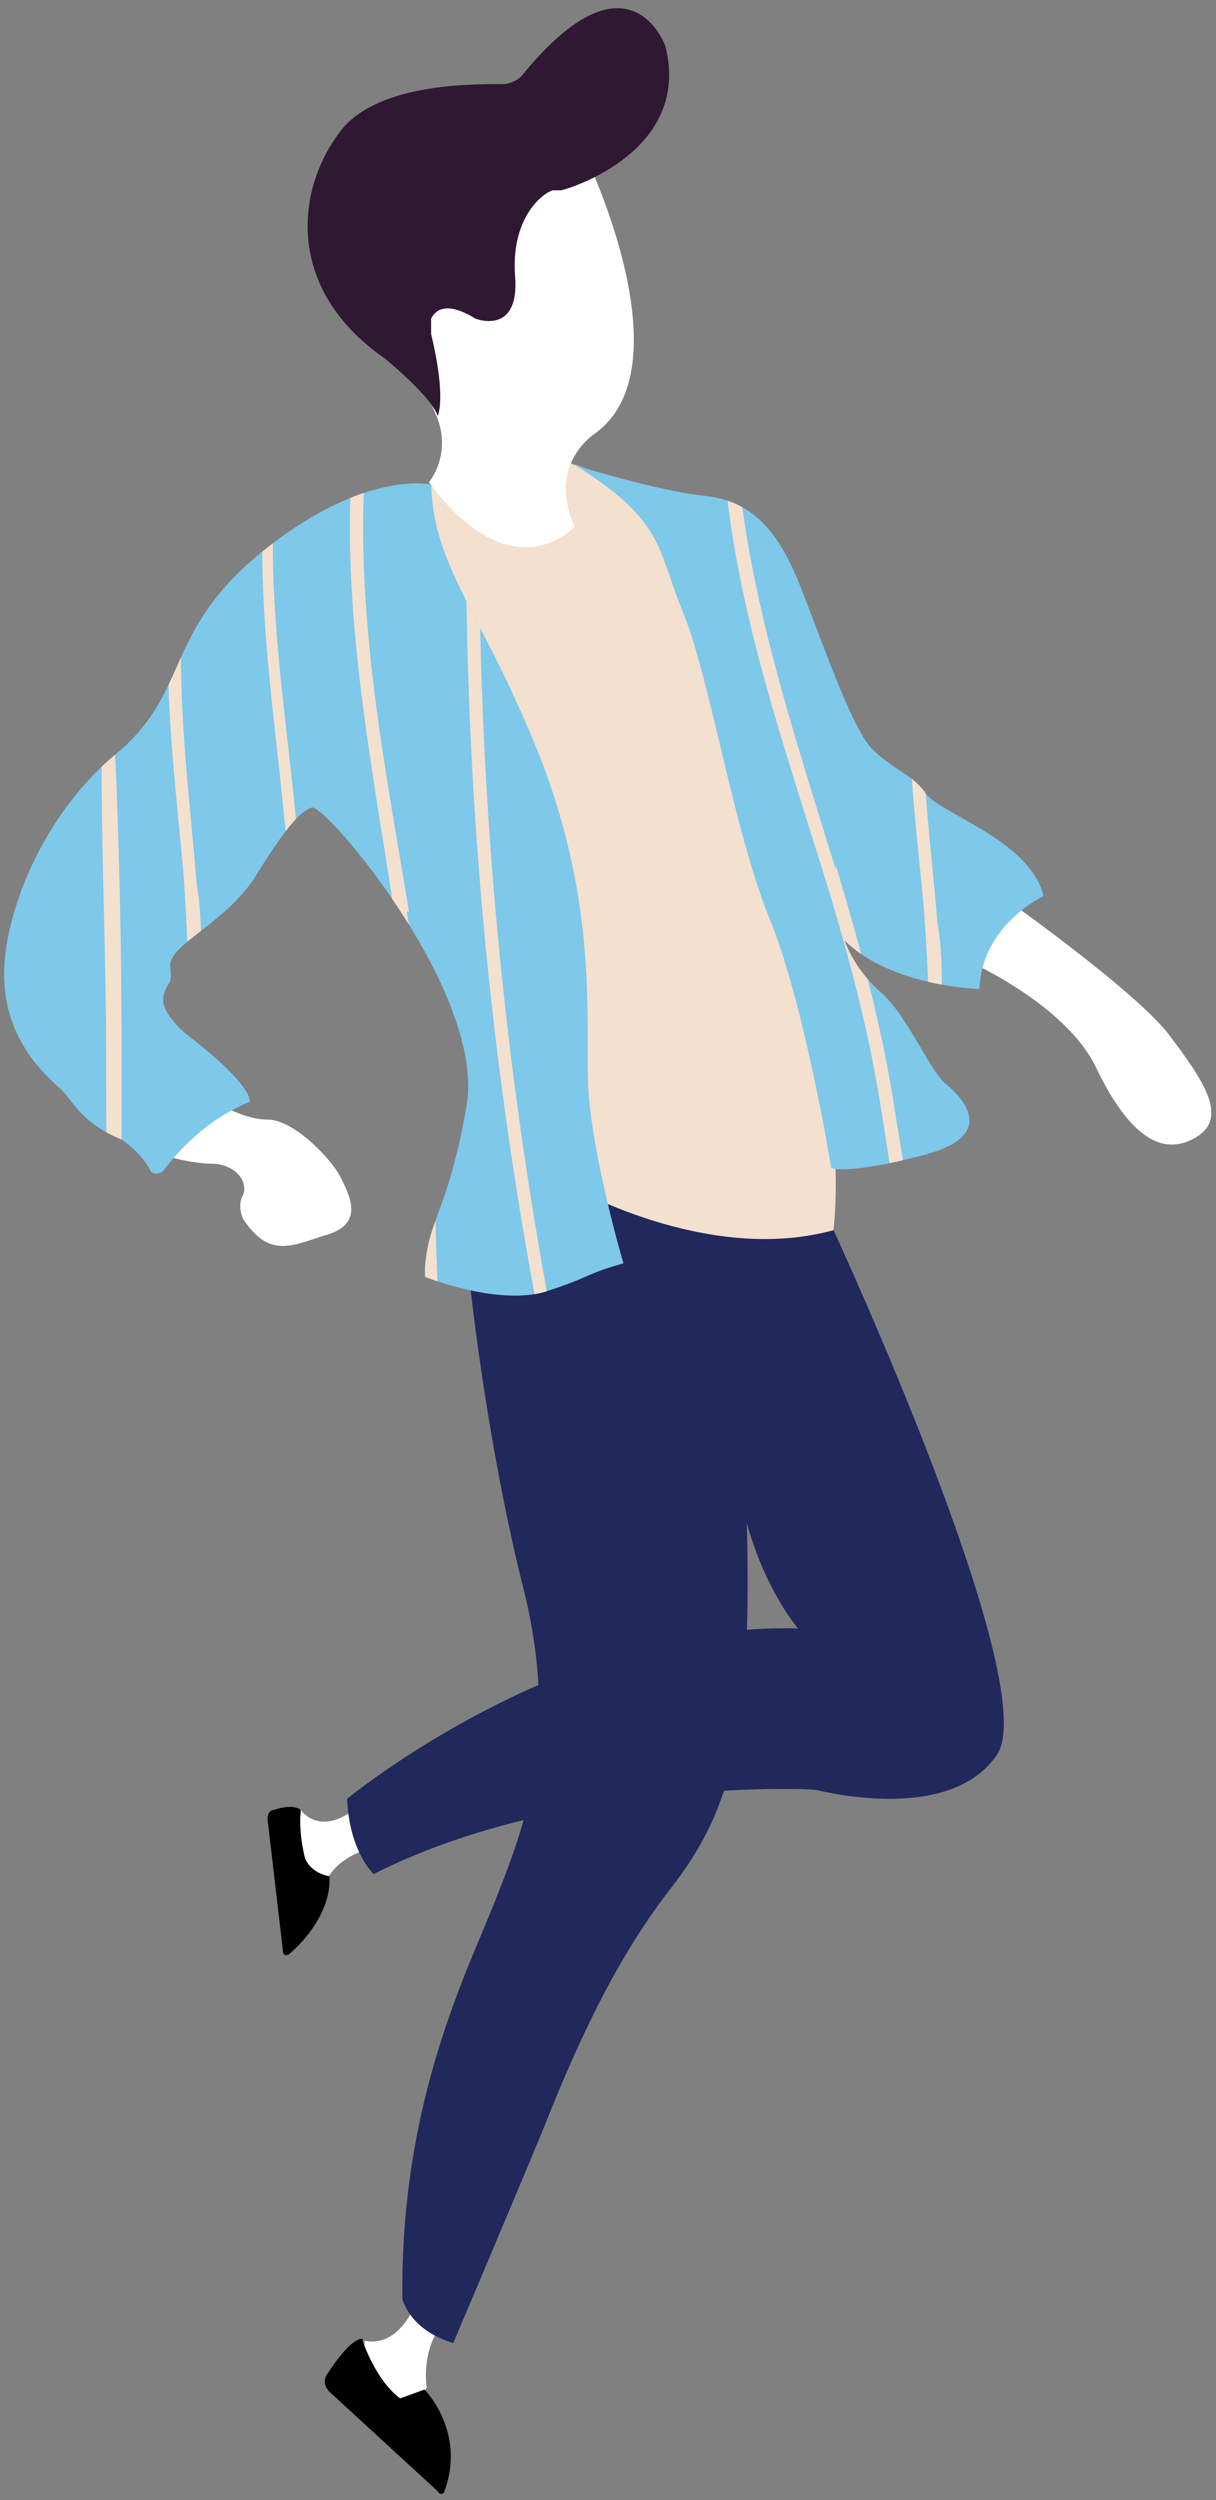 <svg xmlns="http://www.w3.org/2000/svg" xmlns:xlink="http://www.w3.org/1999/xlink" version="1.1" viewBox="0 0 55 113"><rect x="0" y="0" width="55" height="113" fill="#808080" stroke="none"/><defs><style>.st0 { fill: #fff; } .st1 { fill: none; } .st2 { fill: #21285c; } .st3 { clip-path: url(#sid2); } .st4 { fill: #2f1832; } .st5 { fill: #7ec8ea; } .st6 { clip-path: url(#sid3); } .st7 { fill: #f3e0cf; }</style><clipPath id="sid2"><path class="st1" d="M19.5,21.9s-3-.7-7.6,3c-4.6,3.7-3.2,6.4-6.8,9.3C1.7,37.1,0,41.8.2,44.5c.2,2.7,1.9,4.1,2.4,4.6.6.4.9,1.6,2.9,2.4,0,0,.9.6,1.3,1.4.1.2.4.2.6,0,.6-.8,1.9-2.3,3.9-3.1,0,0,.2-.7-2.8-3,0,0-1.3-1-1.1-1.8.2-.8.4-.3.3-1.3-.1-1,2.4-1.9,3.8-4,1.3-2.1,2-3,2.6-3.2.6-.2,7.9,8.4,7,13.5-.9,5.1-1.8,5-1.9,7.7,0,0,3.2,1.3,5.4.7,2.2-.7,1.8-.8,3.6-1.3,0,0-1.4-4.7-1.6-8-.1-3.3.4-8.1-2.1-14.7-2.6-6.6-4.9-8.7-5-12.5Z"/></clipPath><clipPath id="sid3"><path class="st1" d="M25.9,21s3.9,1.2,5.9,1.4c2,.2,3.3,1.3,4.4,4.1,1.1,2.8,2.4,6.6,3.3,7.4.9.9,1.8,1.1,2.4,2,.7.9,4.7,2.1,5.3,4.6,0,0-2.8,1.3-2.9,4.2,0,0-4-.1-6.1-2.2,0,0,.4,1.3,1.7,2.4,1.2,1.1,2.2,3.6,2.9,4.1.7.6,2.4,2.3-1,3.2-3.4.9-4.2.6-4.2.6,0,0-1.2-7.4-2.8-11.3-1.6-3.9-2.7-10.9-3.9-13.8-1.2-2.9-.8-4.2-5.1-6.8Z"/></clipPath></defs><path class="st0" d="M13.6,81.8s.8,1.2,2.4,0c1.7-1.2.9,1.7.9,1.7,0,0-2,.4-2.3,2-.3,1.6-1.7-2-1.7-2l.7-1.7Z"/><path class="st0" d="M18.8,104.1s-.7,2-2.3,1.7l-.2,1.9,2.1,2.1.9-1.9s-.3-1.7.8-3c1.1-1.3-1.2-.8-1.2-.8Z"/><path class="st0" d="M9.6,49.7s1.3.9,2.5.9,2.9,1.8,3.3,2.6c.4.8,1.1,2.1-.6,2.6-1.6.5-2.6,1.1-3.8-.7,0,0-.3-.6,0-1.1.2-.5-.2-1.3-1.3-1.4-1.1,0-2.6-.4-2.9-.7-.3-.3,2.8-2.3,2.8-2.3Z"/><path class="st0" d="M45.3,40.5s6.1,4.3,7.6,6.3c1.5,2,2.7,3.7,1.2,4.6-1.5.9-3,0-4.5-3.1-1.4-3-6.1-5-6.1-5,0,0,.9-2.4,1.8-2.7Z"/><path class="st7" d="M19.5,21.9l.2,14.3,5.3,19.8,9.7,2.4,3-2.8s.6-4.8-1.1-9.2c-1.7-4.4.3-8.9.3-8.9l-4.2-10.1s-2.7-6.3-8.7-6.8l-4.6,1.2Z"/><path class="st2" d="M25.6,53.5s6.3,3.7,12.1,2.1c0,0,9.5,20.5,7.4,23.7-2.1,3.1-7.7,1.7-8.2,1.6-.6-.1-11.7-.4-20,3.8,0,0-1.1-1-1.2-3.4,0,0,9.7-8,20.4-7.7,0,0-2.6-2.9-3-8.7-.4-5.8-7.6-11.3-7.6-11.3Z"/><path class="st2" d="M25.6,53.5l-4.4,4s.7,7.1,2.4,14c1.8,6.9.1,11.1-1.2,14.4-1.3,3.3-4.3,9.1-4.2,18,0,0,.3,1.4,2.3,2,0,0,2.8-6.6,4-9.5,1.2-3,3-7.4,5.8-11,2.8-3.6,3.9-7.1,3.4-18.8v-8.1s-8.1-5-8.1-5Z"/><path class="st0" d="M26.5,7.1s4.6,9.5.4,12.5c0,0-2.2,1.4-.9,4.2,0,0-2.8,3.1-6.6-2,0,0,1.1-1.3.3-3.1-.8-1.8-1.8-5.8-1.8-5.8l2-4.9,6.4-1Z"/><path class="st4" d="M25.4,8.6c1.1-.3,5.8-2.1,4.7-6.5,0,0-1.6-4.6-6.4,1.2-.2.3-.6.5-1,.5-1.5,0-5.5,0-7.2,2-2.1,2.6-2.7,7.2,1.9,10.4,0,0,2.1,1.7,2.4,2.6,0,0,.4-.8-.3-3.7,0-.2,0-.5,0-.7.2-.4.7-.8,2,0,0,0,2,.8,1.8-1.9-.2-2.5,1.1-3.7,1.7-3.9.1,0,.2,0,.3,0Z"/><path class="st5" d="M19.5,21.9s-3-.7-7.6,3c-4.6,3.7-3.2,6.4-6.8,9.3C1.7,37.1,0,41.8.2,44.5c.2,2.7,1.9,4.1,2.4,4.6.6.4.9,1.6,2.9,2.4,0,0,.9.6,1.3,1.4.1.2.4.2.6,0,.6-.8,1.9-2.3,3.9-3.1,0,0,.2-.7-2.8-3,0,0-1.3-1-1.1-1.8.2-.8.4-.3.3-1.3-.1-1,2.4-1.9,3.8-4,1.3-2.1,2-3,2.6-3.2.6-.2,7.9,8.4,7,13.5-.9,5.1-1.8,5-1.9,7.7,0,0,3.2,1.3,5.4.7,2.2-.7,1.8-.8,3.6-1.3,0,0-1.4-4.7-1.6-8-.1-3.3.4-8.1-2.1-14.7-2.6-6.6-4.9-8.7-5-12.5Z"/><path class="st5" d="M25.9,21s3.9,1.2,5.9,1.4c2,.2,3.3,1.3,4.4,4.1,1.1,2.8,2.4,6.6,3.3,7.4.9.9,1.8,1.1,2.4,2,.7.9,4.7,2.1,5.3,4.6,0,0-2.8,1.3-2.9,4.2,0,0-4-.1-6.1-2.2,0,0,.4,1.3,1.7,2.4,1.2,1.1,2.2,3.6,2.9,4.1.7.6,2.4,2.3-1,3.2-3.4.9-4.2.6-4.2.6,0,0-1.2-7.4-2.8-11.3-1.6-3.9-2.7-10.9-3.9-13.8-1.2-2.9-.8-4.2-5.1-6.8Z"/><g class="st3"><path class="st7" d="M5.1,33.9c0-1,0-2,0-2.9-.2.7-.4,1.5-.5,2.2,0,.6,0,1.1,0,1.7,0,4.2.2,8.4.2,12.7,0,2.3,0,4.6.1,6.9.2-.1.4-.3.6-.6,0-2.2,0-4.3,0-6.4,0-4.5-.1-9.1-.3-13.6ZM18.5,41.2c-1.1-6.6-2.4-13.2-2-19.9-.2,0-.4,0-.6,0-.4,6.6.9,13.2,1.9,19.7.6,3.8,1.1,7.6,1.3,11.4,0,2.5.1,5.1.3,7.6.2,0,.4-.2.5-.3-.2-2.6-.2-5.2-.3-7.9-.2-3.6-.6-7.1-1.2-10.6ZM12.5,22.6c-.2.1-.4.2-.6.4-.3,6.5,1.2,12.9,1.3,19.4,0,3.9-.5,7.9-1.1,11.7-.3,1.8-.6,3.7-.9,5.5,0,.4-.1.9-.2,1.3.2.1.3.2.5.3.8-6.2,2.3-12.3,2.2-18.6,0-6.7-1.7-13.4-1.3-20.1ZM8.2,28.7c-.2.3-.4.6-.6.9,0,3.3.4,6.6.7,9.9.1,1.5.2,3.1.2,4.6.3-.3.5-.5.6-.7,0-1.1,0-2.3-.2-3.4-.3-3.7-.8-7.5-.7-11.3ZM21.7,21.5c-.2,0-.4,0-.6,0-.2,13.4,1,26.8,3.6,39.7.1-.5.2-.9.3-1.4-2.4-12.6-3.5-25.5-3.3-38.4Z"/></g><g class="st6"><path class="st7" d="M37.8,39.3c-1.9-6.2-4-12.4-4.5-18.9-.2,0-.4,0-.6,0,.4,6.4,2.5,12.5,4.4,18.6,1.1,3.5,2.1,7.1,2.7,10.8.4,2.4.7,4.9,1.3,7.2.2-.1.3-.2.5-.4-.5-2.5-.9-5-1.3-7.5-.6-3.4-1.5-6.7-2.5-10Z"/><path class="st7" d="M41.7,30.7c-.2.3-.4.6-.6.9,0,3.2.4,6.4.7,9.6.1,1.5.2,3,.2,4.5.3-.3.5-.5.6-.7,0-1.1,0-2.2-.2-3.3-.3-3.6-.8-7.3-.7-10.9Z"/></g><path d="M16.4,105.8s.6,1.8,1.7,2.6l1.1-.4s1.9,1.9.9,4.6c0,.1-.2.2-.3,0l-4.9-4.5c-.2-.2-.3-.5-.1-.8.4-.6,1.1-1.6,1.6-1.6Z"/><path d="M13.6,81.8s-.3-.3-1.2,0c-.2,0-.3.2-.3.4l.7,6c0,.2.2.2.3.1.6-.5,1.9-1.9,1.8-3.5,0,0-.8-.1-1.1-.8,0,0-.3-1.1-.2-2.1Z"/></svg>
